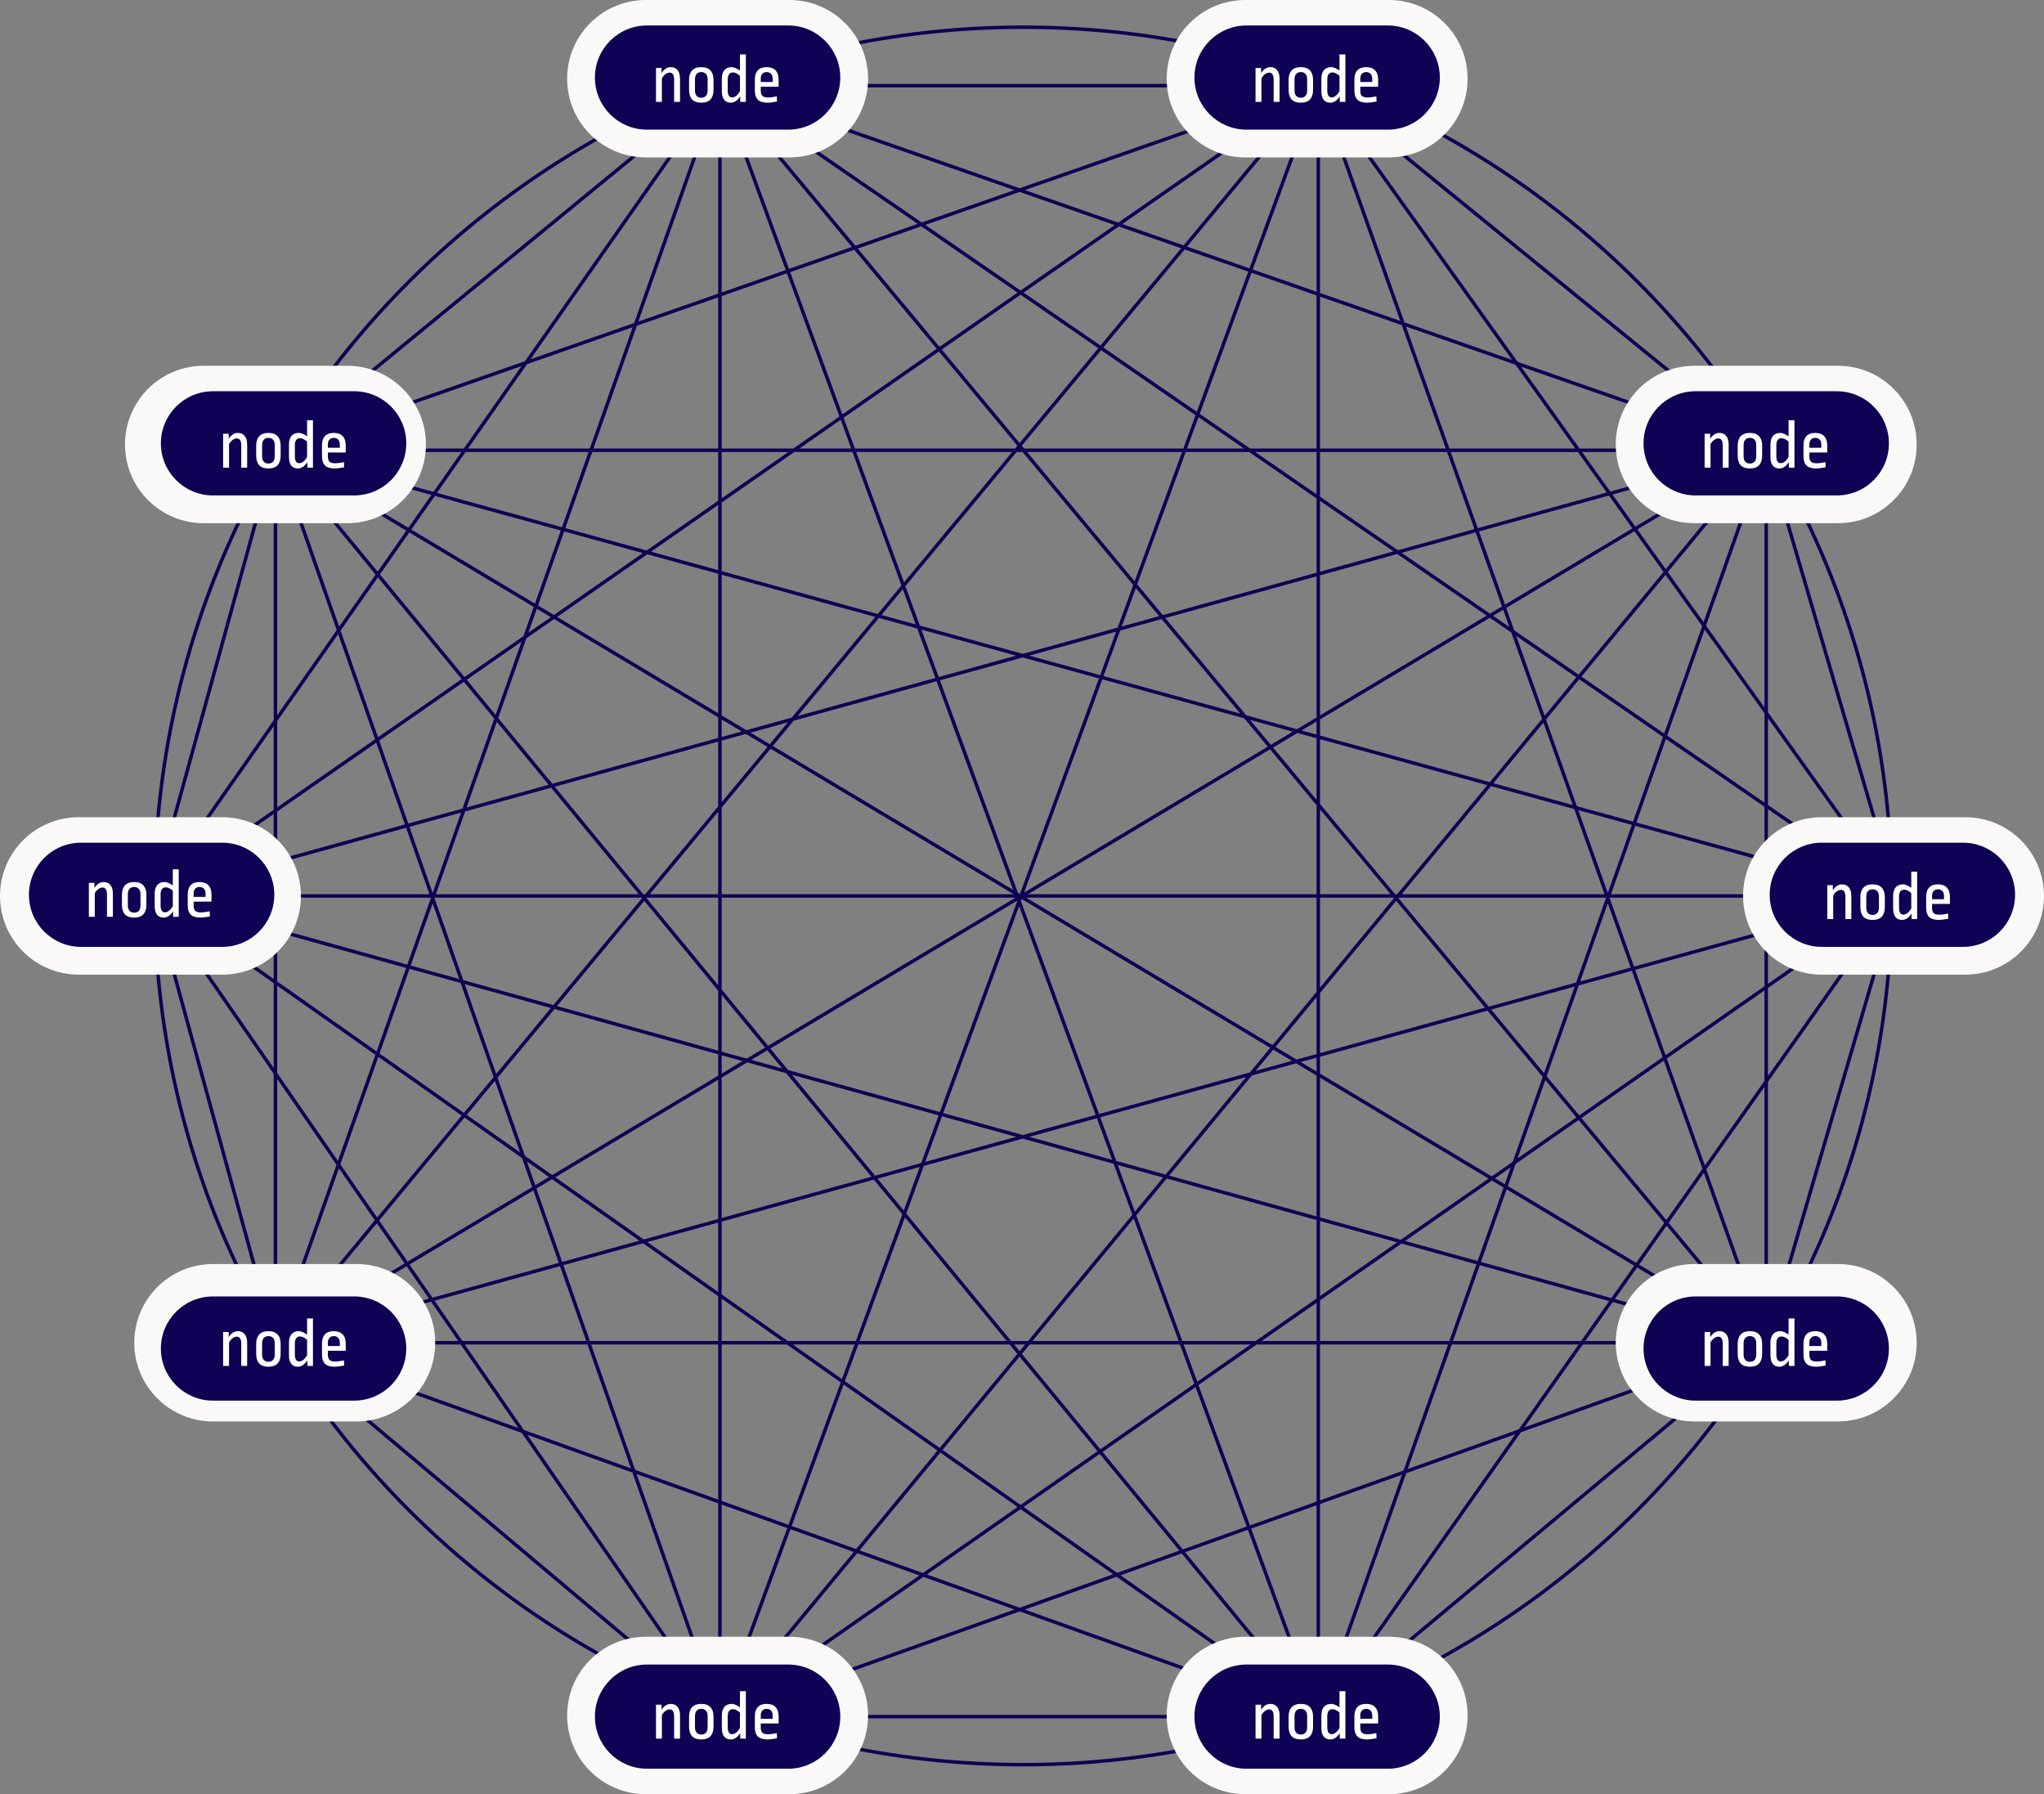 <svg width="883" height="775" viewBox="0 0 883 775" fill="none" xmlns="http://www.w3.org/2000/svg">
<rect x="0" y="0" width="883" height="775" fill="#808080" stroke="none"/>
<path d="M442 762.25C649.245 762.25 817.25 594.245 817.25 387C817.25 179.755 649.245 11.75 442 11.75C234.755 11.75 66.75 179.755 66.75 387C66.75 594.245 234.755 762.25 442 762.25Z" stroke="#0D0253" stroke-width="1.5"/>
<path d="M763 580L569.5 741.5M311 741.5L119 580L311 741.5ZM311 741.5L66 387L311 741.5ZM311 741.5L119 194.5L311 741.5ZM311 741.5V37V741.5ZM311 741.5L569.5 37L311 741.5ZM311 741.5L763 194.5L311 741.5ZM311 741.5L819.5 387L311 741.5ZM311 741.5L763 580L311 741.5ZM311 741.5H569.5H311ZM119 580L569.5 741.5L119 580ZM119 580H763H119ZM119 580L819.5 387L119 580ZM119 580L763 194.5L119 580ZM119 580L569.5 37L119 580ZM119 580L311 37L119 580ZM119 580V194.5V580ZM119 580L66 387L119 580ZM66 387L569.5 741.5L66 387ZM66 387L763 580L66 387ZM66 387H819.5H66ZM66 387L763 194.5L66 387ZM66 387L569.5 37L66 387ZM66 387L311 37L66 387ZM66 387L119 194.5L66 387ZM119 194.5L569.5 741.5L119 194.5ZM119 194.5L763 580L119 194.5ZM119 194.5L819.5 387L119 194.5ZM119 194.5H763H119ZM119 194.5L569.5 37L119 194.5ZM119 194.5L311 37L119 194.5ZM311 37L569.5 741.5L311 37ZM311 37L763 580L311 37ZM311 37L819.5 387L311 37ZM311 37L763 194.5L311 37ZM311 37H569.5H311ZM569.5 37V741.5V37ZM569.5 37L763 580L569.5 37ZM569.5 37L819.5 387L569.5 37ZM569.5 37L763 194.5L569.5 37ZM763 194.5L569.5 741.5L763 194.5ZM763 194.5V580V194.5ZM763 194.5L819.5 387L763 194.5ZM819.5 387L569.5 741.5L819.5 387ZM819.5 387L763 580L819.5 387Z" stroke="#0D0253" stroke-width="1.5"/>
<path d="M341 707H279C260.222 707 245 722.222 245 741C245 759.778 260.222 775 279 775H341C359.778 775 375 759.778 375 741C375 722.222 359.778 707 341 707Z" fill="#FAF9F8"/>
<path d="M600 707H538C519.222 707 504 722.222 504 741C504 759.778 519.222 775 538 775H600C618.778 775 634 759.778 634 741C634 722.222 618.778 707 600 707Z" fill="#FAF9F8"/>
<path d="M154 546H92C73.222 546 58 561.222 58 580C58 598.778 73.222 614 92 614H154C172.778 614 188 598.778 188 580C188 561.222 172.778 546 154 546Z" fill="#FAF9F8"/>
<path d="M96 353H34C15.222 353 0 368.222 0 387C0 405.778 15.222 421 34 421H96C114.778 421 130 405.778 130 387C130 368.222 114.778 353 96 353Z" fill="#FAF9F8"/>
<path d="M150 158H88C69.222 158 54 173.222 54 192C54 210.778 69.222 226 88 226H150C168.778 226 184 210.778 184 192C184 173.222 168.778 158 150 158Z" fill="#FAF9F8"/>
<path d="M600 0H538C519.222 0 504 15.222 504 34C504 52.778 519.222 68 538 68H600C618.778 68 634 52.778 634 34C634 15.222 618.778 0 600 0Z" fill="#FAF9F8"/>
<path d="M341 0H279C260.222 0 245 15.222 245 34C245 52.778 260.222 68 279 68H341C359.778 68 375 52.778 375 34C375 15.222 359.778 0 341 0Z" fill="#FAF9F8"/>
<path d="M794 158H732C713.222 158 698 173.222 698 192C698 210.778 713.222 226 732 226H794C812.778 226 828 210.778 828 192C828 173.222 812.778 158 794 158Z" fill="#FAF9F8"/>
<path d="M794 546H732C713.222 546 698 561.222 698 580C698 598.778 713.222 614 732 614H794C812.778 614 828 598.778 828 580C828 561.222 812.778 546 794 546Z" fill="#FAF9F8"/>
<path d="M849 353H787C768.222 353 753 368.222 753 387C753 405.778 768.222 421 787 421H849C867.778 421 883 405.778 883 387C883 368.222 867.778 353 849 353Z" fill="#FAF9F8"/>
<path d="M257 33.5C257 21.074 267.074 11 279.5 11H340.5C352.926 11 363 21.074 363 33.5C363 45.926 352.926 56 340.5 56H279.5C267.074 56 257 45.926 257 33.5Z" fill="#0D0253"/>
<path d="M516 33.5C516 21.074 526.074 11 538.5 11H599.5C611.926 11 622 21.074 622 33.5C622 45.926 611.926 56 599.5 56H538.5C526.074 56 516 45.926 516 33.5Z" fill="#0D0253"/>
<path d="M69.5 191.5C69.5 179.074 79.574 169 92 169H153C165.426 169 175.5 179.074 175.5 191.5C175.5 203.926 165.426 214 153 214H92C79.574 214 69.5 203.926 69.5 191.5Z" fill="#0D0253"/>
<path d="M710 191.5C710 179.074 720.07 169 732.5 169H793.5C805.93 169 816 179.074 816 191.5C816 203.926 805.93 214 793.5 214H732.5C720.07 214 710 203.926 710 191.5Z" fill="#0D0253"/>
<path d="M764.5 386.5C764.5 374.074 774.57 364 787 364H848C860.43 364 870.5 374.074 870.5 386.5C870.5 398.926 860.43 409 848 409H787C774.57 409 764.5 398.926 764.5 386.5Z" fill="#0D0253"/>
<path d="M710 582.5C710 570.074 720.07 560 732.5 560H793.5C805.93 560 816 570.074 816 582.5C816 594.926 805.93 605 793.5 605H732.5C720.07 605 710 594.926 710 582.5Z" fill="#0D0253"/>
<path d="M69.5 582.5C69.5 570.074 79.574 560 92 560H153C165.426 560 175.5 570.074 175.5 582.5C175.5 594.926 165.426 605 153 605H92C79.574 605 69.5 594.926 69.5 582.5Z" fill="#0D0253"/>
<path d="M12.5 386.5C12.5 374.074 22.574 364 35 364H96C108.426 364 118.5 374.074 118.5 386.5C118.5 398.926 108.426 409 96 409H35C22.574 409 12.5 398.926 12.5 386.5Z" fill="#0D0253"/>
<path d="M257 741.5C257 729.074 267.074 719 279.5 719H340.5C352.926 719 363 729.074 363 741.5C363 753.926 352.926 764 340.5 764H279.5C267.074 764 257 753.926 257 741.5Z" fill="#0D0253"/>
<path d="M516 741.5C516 729.074 526.074 719 538.5 719H599.5C611.926 719 622 729.074 622 741.5C622 753.926 611.926 764 599.5 764H538.5C526.074 764 516 753.926 516 741.5Z" fill="#0D0253"/>
<path d="M742.777 187C744.057 187 745.037 187.44 745.717 188.32C746.417 189.18 746.767 190.41 746.767 192.01V202H744.217V192.37C744.217 190.37 743.567 189.37 742.267 189.37C741.687 189.37 741.097 189.59 740.497 190.03C739.897 190.47 739.377 191.07 738.937 191.83V202H736.387V187.36H738.787V189.55C739.327 188.73 739.927 188.1 740.587 187.66C741.267 187.22 741.997 187 742.777 187ZM755.957 187C757.737 187 759.057 187.48 759.917 188.44C760.797 189.38 761.237 190.72 761.237 192.46V196.9C761.237 198.64 760.797 199.99 759.917 200.95C759.057 201.89 757.737 202.36 755.957 202.36C754.177 202.36 752.847 201.89 751.967 200.95C751.107 199.99 750.677 198.64 750.677 196.9V192.46C750.677 190.72 751.107 189.38 751.967 188.44C752.847 187.48 754.177 187 755.957 187ZM755.957 189.13C755.097 189.13 754.427 189.4 753.947 189.94C753.467 190.48 753.227 191.25 753.227 192.25V197.11C753.227 198.11 753.467 198.88 753.947 199.42C754.427 199.96 755.097 200.23 755.957 200.23C756.817 200.23 757.487 199.96 757.967 199.42C758.447 198.88 758.687 198.11 758.687 197.11V192.22C758.687 191.22 758.447 190.46 757.967 189.94C757.487 189.4 756.817 189.13 755.957 189.13ZM775.207 202H772.777V199.63C771.577 201.45 770.207 202.36 768.667 202.36C767.427 202.36 766.477 201.94 765.817 201.1C765.157 200.24 764.827 198.99 764.827 197.35V192.01C764.827 190.43 765.187 189.2 765.907 188.32C766.647 187.44 767.697 187 769.057 187C769.637 187 770.247 187.15 770.887 187.45C771.527 187.73 772.117 188.08 772.657 188.5V181.51H775.207V202ZM769.627 189.28C768.907 189.28 768.347 189.54 767.947 190.06C767.567 190.56 767.377 191.33 767.377 192.37V197.02C767.377 199.06 768.007 200.08 769.267 200.08C769.867 200.08 770.457 199.85 771.037 199.39C771.637 198.91 772.177 198.24 772.657 197.38V190.78C772.237 190.34 771.737 189.98 771.157 189.7C770.597 189.42 770.087 189.28 769.627 189.28ZM784.195 187C785.875 187 787.155 187.46 788.035 188.38C788.915 189.3 789.355 190.63 789.355 192.37V195.46H781.645V197.23C781.645 198.25 781.885 198.99 782.365 199.45C782.865 199.89 783.645 200.11 784.705 200.11C785.745 200.11 787.045 199.95 788.605 199.63L788.665 201.85C786.805 202.19 785.475 202.36 784.675 202.36C782.695 202.36 781.265 201.93 780.385 201.07C779.525 200.21 779.095 198.88 779.095 197.08V192.37C779.095 190.63 779.515 189.3 780.355 188.38C781.215 187.46 782.495 187 784.195 187ZM784.195 189.13C783.415 189.13 782.795 189.38 782.335 189.88C781.875 190.36 781.645 191.06 781.645 191.98V193.42H786.805V192.07C786.805 191.11 786.565 190.38 786.085 189.88C785.625 189.38 784.995 189.13 784.195 189.13Z" fill="white"/>
<path d="M795.777 382C797.057 382 798.037 382.44 798.717 383.32C799.417 384.18 799.767 385.41 799.767 387.01V397H797.217V387.37C797.217 385.37 796.567 384.37 795.267 384.37C794.687 384.37 794.097 384.59 793.497 385.03C792.897 385.47 792.377 386.07 791.937 386.83V397H789.387V382.36H791.787V384.55C792.327 383.73 792.927 383.1 793.587 382.66C794.267 382.22 794.997 382 795.777 382ZM808.957 382C810.737 382 812.057 382.48 812.917 383.44C813.797 384.38 814.237 385.72 814.237 387.46V391.9C814.237 393.64 813.797 394.99 812.917 395.95C812.057 396.89 810.737 397.36 808.957 397.36C807.177 397.36 805.847 396.89 804.967 395.95C804.107 394.99 803.677 393.64 803.677 391.9V387.46C803.677 385.72 804.107 384.38 804.967 383.44C805.847 382.48 807.177 382 808.957 382ZM808.957 384.13C808.097 384.13 807.427 384.4 806.947 384.94C806.467 385.48 806.227 386.25 806.227 387.25V392.11C806.227 393.11 806.467 393.88 806.947 394.42C807.427 394.96 808.097 395.23 808.957 395.23C809.817 395.23 810.487 394.96 810.967 394.42C811.447 393.88 811.687 393.11 811.687 392.11V387.22C811.687 386.22 811.447 385.46 810.967 384.94C810.487 384.4 809.817 384.13 808.957 384.13ZM828.207 397H825.777V394.63C824.577 396.45 823.207 397.36 821.667 397.36C820.427 397.36 819.477 396.94 818.817 396.1C818.157 395.24 817.827 393.99 817.827 392.35V387.01C817.827 385.43 818.187 384.2 818.907 383.32C819.647 382.44 820.697 382 822.057 382C822.637 382 823.247 382.15 823.887 382.45C824.527 382.73 825.117 383.08 825.657 383.5V376.51H828.207V397ZM822.627 384.28C821.907 384.28 821.347 384.54 820.947 385.06C820.567 385.56 820.377 386.33 820.377 387.37V392.02C820.377 394.06 821.007 395.08 822.267 395.08C822.867 395.08 823.457 394.85 824.037 394.39C824.637 393.91 825.177 393.24 825.657 392.38V385.78C825.237 385.34 824.737 384.98 824.157 384.7C823.597 384.42 823.087 384.28 822.627 384.28ZM837.195 382C838.875 382 840.155 382.46 841.035 383.38C841.915 384.3 842.355 385.63 842.355 387.37V390.46H834.645V392.23C834.645 393.25 834.885 393.99 835.365 394.45C835.865 394.89 836.645 395.11 837.705 395.11C838.745 395.11 840.045 394.95 841.605 394.63L841.665 396.85C839.805 397.19 838.475 397.36 837.675 397.36C835.695 397.36 834.265 396.93 833.385 396.07C832.525 395.21 832.095 393.88 832.095 392.08V387.37C832.095 385.63 832.515 384.3 833.355 383.38C834.215 382.46 835.495 382 837.195 382ZM837.195 384.13C836.415 384.13 835.795 384.38 835.335 384.88C834.875 385.36 834.645 386.06 834.645 386.98V388.42H839.805V387.07C839.805 386.11 839.565 385.38 839.085 384.88C838.625 384.38 837.995 384.13 837.195 384.13Z" fill="white"/>
<path d="M548.777 736C550.057 736 551.037 736.44 551.717 737.32C552.417 738.18 552.767 739.41 552.767 741.01V751H550.217V741.37C550.217 739.37 549.567 738.37 548.267 738.37C547.687 738.37 547.097 738.59 546.497 739.03C545.897 739.47 545.377 740.07 544.937 740.83V751H542.387V736.36H544.787V738.55C545.327 737.73 545.927 737.1 546.587 736.66C547.267 736.22 547.997 736 548.777 736ZM561.957 736C563.737 736 565.057 736.48 565.917 737.44C566.797 738.38 567.237 739.72 567.237 741.46V745.9C567.237 747.64 566.797 748.99 565.917 749.95C565.057 750.89 563.737 751.36 561.957 751.36C560.177 751.36 558.847 750.89 557.967 749.95C557.107 748.99 556.677 747.64 556.677 745.9V741.46C556.677 739.72 557.107 738.38 557.967 737.44C558.847 736.48 560.177 736 561.957 736ZM561.957 738.13C561.097 738.13 560.427 738.4 559.947 738.94C559.467 739.48 559.227 740.25 559.227 741.25V746.11C559.227 747.11 559.467 747.88 559.947 748.42C560.427 748.96 561.097 749.23 561.957 749.23C562.817 749.23 563.487 748.96 563.967 748.42C564.447 747.88 564.687 747.11 564.687 746.11V741.22C564.687 740.22 564.447 739.46 563.967 738.94C563.487 738.4 562.817 738.13 561.957 738.13ZM581.207 751H578.777V748.63C577.577 750.45 576.207 751.36 574.667 751.36C573.427 751.36 572.477 750.94 571.817 750.1C571.157 749.24 570.827 747.99 570.827 746.35V741.01C570.827 739.43 571.187 738.2 571.907 737.32C572.647 736.44 573.697 736 575.057 736C575.637 736 576.247 736.15 576.887 736.45C577.527 736.73 578.117 737.08 578.657 737.5V730.51H581.207V751ZM575.627 738.28C574.907 738.28 574.347 738.54 573.947 739.06C573.567 739.56 573.377 740.33 573.377 741.37V746.02C573.377 748.06 574.007 749.08 575.267 749.08C575.867 749.08 576.457 748.85 577.037 748.39C577.637 747.91 578.177 747.24 578.657 746.38V739.78C578.237 739.34 577.737 738.98 577.157 738.7C576.597 738.42 576.087 738.28 575.627 738.28ZM590.195 736C591.875 736 593.155 736.46 594.035 737.38C594.915 738.3 595.355 739.63 595.355 741.37V744.46H587.645V746.23C587.645 747.25 587.885 747.99 588.365 748.45C588.865 748.89 589.645 749.11 590.705 749.11C591.745 749.11 593.045 748.95 594.605 748.63L594.665 750.85C592.805 751.19 591.475 751.36 590.675 751.36C588.695 751.36 587.265 750.93 586.385 750.07C585.525 749.21 585.095 747.88 585.095 746.08V741.37C585.095 739.63 585.515 738.3 586.355 737.38C587.215 736.46 588.495 736 590.195 736ZM590.195 738.13C589.415 738.13 588.795 738.38 588.335 738.88C587.875 739.36 587.645 740.06 587.645 740.98V742.42H592.805V741.07C592.805 740.11 592.565 739.38 592.085 738.88C591.625 738.38 590.995 738.13 590.195 738.13Z" fill="white"/>
<path d="M289.777 736C291.057 736 292.037 736.44 292.717 737.32C293.417 738.18 293.767 739.41 293.767 741.01V751H291.217V741.37C291.217 739.37 290.567 738.37 289.267 738.37C288.687 738.37 288.097 738.59 287.497 739.03C286.897 739.47 286.377 740.07 285.937 740.83V751H283.387V736.36H285.787V738.55C286.327 737.73 286.927 737.1 287.587 736.66C288.267 736.22 288.997 736 289.777 736ZM302.957 736C304.737 736 306.057 736.48 306.917 737.44C307.797 738.38 308.237 739.72 308.237 741.46V745.9C308.237 747.64 307.797 748.99 306.917 749.95C306.057 750.89 304.737 751.36 302.957 751.36C301.177 751.36 299.847 750.89 298.967 749.95C298.107 748.99 297.677 747.64 297.677 745.9V741.46C297.677 739.72 298.107 738.38 298.967 737.44C299.847 736.48 301.177 736 302.957 736ZM302.957 738.13C302.097 738.13 301.427 738.4 300.947 738.94C300.467 739.48 300.227 740.25 300.227 741.25V746.11C300.227 747.11 300.467 747.88 300.947 748.42C301.427 748.96 302.097 749.23 302.957 749.23C303.817 749.23 304.487 748.96 304.967 748.42C305.447 747.88 305.687 747.11 305.687 746.11V741.22C305.687 740.22 305.447 739.46 304.967 738.94C304.487 738.4 303.817 738.13 302.957 738.13ZM322.207 751H319.777V748.63C318.577 750.45 317.207 751.36 315.667 751.36C314.427 751.36 313.477 750.94 312.817 750.1C312.157 749.24 311.827 747.99 311.827 746.35V741.01C311.827 739.43 312.187 738.2 312.907 737.32C313.647 736.44 314.697 736 316.057 736C316.637 736 317.247 736.15 317.887 736.45C318.527 736.73 319.117 737.08 319.657 737.5V730.51H322.207V751ZM316.627 738.28C315.907 738.28 315.347 738.54 314.947 739.06C314.567 739.56 314.377 740.33 314.377 741.37V746.02C314.377 748.06 315.007 749.08 316.267 749.08C316.867 749.08 317.457 748.85 318.037 748.39C318.637 747.91 319.177 747.24 319.657 746.38V739.78C319.237 739.34 318.737 738.98 318.157 738.7C317.597 738.42 317.087 738.28 316.627 738.28ZM331.195 736C332.875 736 334.155 736.46 335.035 737.38C335.915 738.3 336.355 739.63 336.355 741.37V744.46H328.645V746.23C328.645 747.25 328.885 747.99 329.365 748.45C329.865 748.89 330.645 749.11 331.705 749.11C332.745 749.11 334.045 748.95 335.605 748.63L335.665 750.85C333.805 751.19 332.475 751.36 331.675 751.36C329.695 751.36 328.265 750.93 327.385 750.07C326.525 749.21 326.095 747.88 326.095 746.08V741.37C326.095 739.63 326.515 738.3 327.355 737.38C328.215 736.46 329.495 736 331.195 736ZM331.195 738.13C330.415 738.13 329.795 738.38 329.335 738.88C328.875 739.36 328.645 740.06 328.645 740.98V742.42H333.805V741.07C333.805 740.11 333.565 739.38 333.085 738.88C332.625 738.38 331.995 738.13 331.195 738.13Z" fill="white"/>
<path d="M548.777 29C550.057 29 551.037 29.44 551.717 30.32C552.417 31.18 552.767 32.41 552.767 34.01V44H550.217V34.37C550.217 32.37 549.567 31.37 548.267 31.37C547.687 31.37 547.097 31.59 546.497 32.03C545.897 32.47 545.377 33.07 544.937 33.83V44H542.387V29.36H544.787V31.55C545.327 30.73 545.927 30.1 546.587 29.66C547.267 29.22 547.997 29 548.777 29ZM561.957 29C563.737 29 565.057 29.48 565.917 30.44C566.797 31.38 567.237 32.72 567.237 34.46V38.9C567.237 40.64 566.797 41.99 565.917 42.95C565.057 43.89 563.737 44.36 561.957 44.36C560.177 44.36 558.847 43.89 557.967 42.95C557.107 41.99 556.677 40.64 556.677 38.9V34.46C556.677 32.72 557.107 31.38 557.967 30.44C558.847 29.48 560.177 29 561.957 29ZM561.957 31.13C561.097 31.13 560.427 31.4 559.947 31.94C559.467 32.48 559.227 33.25 559.227 34.25V39.11C559.227 40.11 559.467 40.88 559.947 41.42C560.427 41.96 561.097 42.23 561.957 42.23C562.817 42.23 563.487 41.96 563.967 41.42C564.447 40.88 564.687 40.11 564.687 39.11V34.22C564.687 33.22 564.447 32.46 563.967 31.94C563.487 31.4 562.817 31.13 561.957 31.13ZM581.207 44H578.777V41.63C577.577 43.45 576.207 44.36 574.667 44.36C573.427 44.36 572.477 43.94 571.817 43.1C571.157 42.24 570.827 40.99 570.827 39.35V34.01C570.827 32.43 571.187 31.2 571.907 30.32C572.647 29.44 573.697 29 575.057 29C575.637 29 576.247 29.15 576.887 29.45C577.527 29.73 578.117 30.08 578.657 30.5V23.51H581.207V44ZM575.627 31.28C574.907 31.28 574.347 31.54 573.947 32.06C573.567 32.56 573.377 33.33 573.377 34.37V39.02C573.377 41.06 574.007 42.08 575.267 42.08C575.867 42.08 576.457 41.85 577.037 41.39C577.637 40.91 578.177 40.24 578.657 39.38V32.78C578.237 32.34 577.737 31.98 577.157 31.7C576.597 31.42 576.087 31.28 575.627 31.28ZM590.195 29C591.875 29 593.155 29.46 594.035 30.38C594.915 31.3 595.355 32.63 595.355 34.37V37.46H587.645V39.23C587.645 40.25 587.885 40.99 588.365 41.45C588.865 41.89 589.645 42.11 590.705 42.11C591.745 42.11 593.045 41.95 594.605 41.63L594.665 43.85C592.805 44.19 591.475 44.36 590.675 44.36C588.695 44.36 587.265 43.93 586.385 43.07C585.525 42.21 585.095 40.88 585.095 39.08V34.37C585.095 32.63 585.515 31.3 586.355 30.38C587.215 29.46 588.495 29 590.195 29ZM590.195 31.13C589.415 31.13 588.795 31.38 588.335 31.88C587.875 32.36 587.645 33.06 587.645 33.98V35.42H592.805V34.07C592.805 33.11 592.565 32.38 592.085 31.88C591.625 31.38 590.995 31.13 590.195 31.13Z" fill="white"/>
<path d="M289.777 29C291.057 29 292.037 29.44 292.717 30.32C293.417 31.18 293.767 32.41 293.767 34.01V44H291.217V34.37C291.217 32.37 290.567 31.37 289.267 31.37C288.687 31.37 288.097 31.59 287.497 32.03C286.897 32.47 286.377 33.07 285.937 33.83V44H283.387V29.36H285.787V31.55C286.327 30.73 286.927 30.1 287.587 29.66C288.267 29.22 288.997 29 289.777 29ZM302.957 29C304.737 29 306.057 29.48 306.917 30.44C307.797 31.38 308.237 32.72 308.237 34.46V38.9C308.237 40.64 307.797 41.99 306.917 42.95C306.057 43.89 304.737 44.36 302.957 44.36C301.177 44.36 299.847 43.89 298.967 42.95C298.107 41.99 297.677 40.64 297.677 38.9V34.46C297.677 32.72 298.107 31.38 298.967 30.44C299.847 29.48 301.177 29 302.957 29ZM302.957 31.13C302.097 31.13 301.427 31.4 300.947 31.94C300.467 32.48 300.227 33.25 300.227 34.25V39.11C300.227 40.11 300.467 40.88 300.947 41.42C301.427 41.96 302.097 42.23 302.957 42.23C303.817 42.23 304.487 41.96 304.967 41.42C305.447 40.88 305.687 40.11 305.687 39.11V34.22C305.687 33.22 305.447 32.46 304.967 31.94C304.487 31.4 303.817 31.13 302.957 31.13ZM322.207 44H319.777V41.63C318.577 43.45 317.207 44.36 315.667 44.36C314.427 44.36 313.477 43.94 312.817 43.1C312.157 42.24 311.827 40.99 311.827 39.35V34.01C311.827 32.43 312.187 31.2 312.907 30.32C313.647 29.44 314.697 29 316.057 29C316.637 29 317.247 29.15 317.887 29.45C318.527 29.73 319.117 30.08 319.657 30.5V23.51H322.207V44ZM316.627 31.28C315.907 31.28 315.347 31.54 314.947 32.06C314.567 32.56 314.377 33.33 314.377 34.37V39.02C314.377 41.06 315.007 42.08 316.267 42.08C316.867 42.08 317.457 41.85 318.037 41.39C318.637 40.91 319.177 40.24 319.657 39.38V32.78C319.237 32.34 318.737 31.98 318.157 31.7C317.597 31.42 317.087 31.28 316.627 31.28ZM331.195 29C332.875 29 334.155 29.46 335.035 30.38C335.915 31.3 336.355 32.63 336.355 34.37V37.46H328.645V39.23C328.645 40.25 328.885 40.99 329.365 41.45C329.865 41.89 330.645 42.11 331.705 42.11C332.745 42.11 334.045 41.95 335.605 41.63L335.665 43.85C333.805 44.19 332.475 44.36 331.675 44.36C329.695 44.36 328.265 43.93 327.385 43.07C326.525 42.21 326.095 40.88 326.095 39.08V34.37C326.095 32.63 326.515 31.3 327.355 30.38C328.215 29.46 329.495 29 331.195 29ZM331.195 31.13C330.415 31.13 329.795 31.38 329.335 31.88C328.875 32.36 328.645 33.06 328.645 33.98V35.42H333.805V34.07C333.805 33.11 333.565 32.38 333.085 31.88C332.625 31.38 331.995 31.13 331.195 31.13Z" fill="white"/>
<path d="M102.777 575C104.057 575 105.037 575.44 105.717 576.32C106.417 577.18 106.767 578.41 106.767 580.01V590H104.217V580.37C104.217 578.37 103.567 577.37 102.267 577.37C101.687 577.37 101.097 577.59 100.497 578.03C99.897 578.47 99.377 579.07 98.937 579.83V590H96.387V575.36H98.787V577.55C99.327 576.73 99.927 576.1 100.587 575.66C101.267 575.22 101.997 575 102.777 575ZM115.957 575C117.737 575 119.057 575.48 119.917 576.44C120.797 577.38 121.237 578.72 121.237 580.46V584.9C121.237 586.64 120.797 587.99 119.917 588.95C119.057 589.89 117.737 590.36 115.957 590.36C114.177 590.36 112.847 589.89 111.967 588.95C111.107 587.99 110.677 586.64 110.677 584.9V580.46C110.677 578.72 111.107 577.38 111.967 576.44C112.847 575.48 114.177 575 115.957 575ZM115.957 577.13C115.097 577.13 114.427 577.4 113.947 577.94C113.467 578.48 113.227 579.25 113.227 580.25V585.11C113.227 586.11 113.467 586.88 113.947 587.42C114.427 587.96 115.097 588.23 115.957 588.23C116.817 588.23 117.487 587.96 117.967 587.42C118.447 586.88 118.687 586.11 118.687 585.11V580.22C118.687 579.22 118.447 578.46 117.967 577.94C117.487 577.4 116.817 577.13 115.957 577.13ZM135.207 590H132.777V587.63C131.577 589.45 130.207 590.36 128.667 590.36C127.427 590.36 126.477 589.94 125.817 589.1C125.157 588.24 124.827 586.99 124.827 585.35V580.01C124.827 578.43 125.187 577.2 125.907 576.32C126.647 575.44 127.697 575 129.057 575C129.637 575 130.247 575.15 130.887 575.45C131.527 575.73 132.117 576.08 132.657 576.5V569.51H135.207V590ZM129.627 577.28C128.907 577.28 128.347 577.54 127.947 578.06C127.567 578.56 127.377 579.33 127.377 580.37V585.02C127.377 587.06 128.007 588.08 129.267 588.08C129.867 588.08 130.457 587.85 131.037 587.39C131.637 586.91 132.177 586.24 132.657 585.38V578.78C132.237 578.34 131.737 577.98 131.157 577.7C130.597 577.42 130.087 577.28 129.627 577.28ZM144.195 575C145.875 575 147.155 575.46 148.035 576.38C148.915 577.3 149.355 578.63 149.355 580.37V583.46H141.645V585.23C141.645 586.25 141.885 586.99 142.365 587.45C142.865 587.89 143.645 588.11 144.705 588.11C145.745 588.11 147.045 587.95 148.605 587.63L148.665 589.85C146.805 590.19 145.475 590.36 144.675 590.36C142.695 590.36 141.265 589.93 140.385 589.07C139.525 588.21 139.095 586.88 139.095 585.08V580.37C139.095 578.63 139.515 577.3 140.355 576.38C141.215 575.46 142.495 575 144.195 575ZM144.195 577.13C143.415 577.13 142.795 577.38 142.335 577.88C141.875 578.36 141.645 579.06 141.645 579.98V581.42H146.805V580.07C146.805 579.11 146.565 578.38 146.085 577.88C145.625 577.38 144.995 577.13 144.195 577.13Z" fill="white"/>
<path d="M44.777 381C46.057 381 47.037 381.44 47.717 382.32C48.417 383.18 48.767 384.41 48.767 386.01V396H46.217V386.37C46.217 384.37 45.567 383.37 44.267 383.37C43.687 383.37 43.097 383.59 42.497 384.03C41.897 384.47 41.377 385.07 40.937 385.83V396H38.387V381.36H40.787V383.55C41.327 382.73 41.927 382.1 42.587 381.66C43.267 381.22 43.997 381 44.777 381ZM57.957 381C59.737 381 61.057 381.48 61.917 382.44C62.797 383.38 63.237 384.72 63.237 386.46V390.9C63.237 392.64 62.797 393.99 61.917 394.95C61.057 395.89 59.737 396.36 57.957 396.36C56.177 396.36 54.847 395.89 53.967 394.95C53.107 393.99 52.677 392.64 52.677 390.9V386.46C52.677 384.72 53.107 383.38 53.967 382.44C54.847 381.48 56.177 381 57.957 381ZM57.957 383.13C57.097 383.13 56.427 383.4 55.947 383.94C55.467 384.48 55.227 385.25 55.227 386.25V391.11C55.227 392.11 55.467 392.88 55.947 393.42C56.427 393.96 57.097 394.23 57.957 394.23C58.817 394.23 59.487 393.96 59.967 393.42C60.447 392.88 60.687 392.11 60.687 391.11V386.22C60.687 385.22 60.447 384.46 59.967 383.94C59.487 383.4 58.817 383.13 57.957 383.13ZM77.207 396H74.777V393.63C73.577 395.45 72.207 396.36 70.667 396.36C69.427 396.36 68.477 395.94 67.817 395.1C67.157 394.24 66.827 392.99 66.827 391.35V386.01C66.827 384.43 67.187 383.2 67.907 382.32C68.647 381.44 69.697 381 71.057 381C71.637 381 72.247 381.15 72.887 381.45C73.527 381.73 74.117 382.08 74.657 382.5V375.51H77.207V396ZM71.627 383.28C70.907 383.28 70.347 383.54 69.947 384.06C69.567 384.56 69.377 385.33 69.377 386.37V391.02C69.377 393.06 70.007 394.08 71.267 394.08C71.867 394.08 72.457 393.85 73.037 393.39C73.637 392.91 74.177 392.24 74.657 391.38V384.78C74.237 384.34 73.737 383.98 73.157 383.7C72.597 383.42 72.087 383.28 71.627 383.28ZM86.195 381C87.875 381 89.155 381.46 90.035 382.38C90.915 383.3 91.355 384.63 91.355 386.37V389.46H83.645V391.23C83.645 392.25 83.885 392.99 84.365 393.45C84.865 393.89 85.645 394.11 86.705 394.11C87.745 394.11 89.045 393.95 90.605 393.63L90.665 395.85C88.805 396.19 87.475 396.36 86.675 396.36C84.695 396.36 83.265 395.93 82.385 395.07C81.525 394.21 81.095 392.88 81.095 391.08V386.37C81.095 384.63 81.515 383.3 82.355 382.38C83.215 381.46 84.495 381 86.195 381ZM86.195 383.13C85.415 383.13 84.795 383.38 84.335 383.88C83.875 384.36 83.645 385.06 83.645 385.98V387.42H88.805V386.07C88.805 385.11 88.565 384.38 88.085 383.88C87.625 383.38 86.995 383.13 86.195 383.13Z" fill="white"/>
<path d="M102.777 187C104.057 187 105.037 187.44 105.717 188.32C106.417 189.18 106.767 190.41 106.767 192.01V202H104.217V192.37C104.217 190.37 103.567 189.37 102.267 189.37C101.687 189.37 101.097 189.59 100.497 190.03C99.897 190.47 99.377 191.07 98.937 191.83V202H96.387V187.36H98.787V189.55C99.327 188.73 99.927 188.1 100.587 187.66C101.267 187.22 101.997 187 102.777 187ZM115.957 187C117.737 187 119.057 187.48 119.917 188.44C120.797 189.38 121.237 190.72 121.237 192.46V196.9C121.237 198.64 120.797 199.99 119.917 200.95C119.057 201.89 117.737 202.36 115.957 202.36C114.177 202.36 112.847 201.89 111.967 200.95C111.107 199.99 110.677 198.64 110.677 196.9V192.46C110.677 190.72 111.107 189.38 111.967 188.44C112.847 187.48 114.177 187 115.957 187ZM115.957 189.13C115.097 189.13 114.427 189.4 113.947 189.94C113.467 190.48 113.227 191.25 113.227 192.25V197.11C113.227 198.11 113.467 198.88 113.947 199.42C114.427 199.96 115.097 200.23 115.957 200.23C116.817 200.23 117.487 199.96 117.967 199.42C118.447 198.88 118.687 198.11 118.687 197.11V192.22C118.687 191.22 118.447 190.46 117.967 189.94C117.487 189.4 116.817 189.13 115.957 189.13ZM135.207 202H132.777V199.63C131.577 201.45 130.207 202.36 128.667 202.36C127.427 202.36 126.477 201.94 125.817 201.1C125.157 200.24 124.827 198.99 124.827 197.35V192.01C124.827 190.43 125.187 189.2 125.907 188.32C126.647 187.44 127.697 187 129.057 187C129.637 187 130.247 187.15 130.887 187.45C131.527 187.73 132.117 188.08 132.657 188.5V181.51H135.207V202ZM129.627 189.28C128.907 189.28 128.347 189.54 127.947 190.06C127.567 190.56 127.377 191.33 127.377 192.37V197.02C127.377 199.06 128.007 200.08 129.267 200.08C129.867 200.08 130.457 199.85 131.037 199.39C131.637 198.91 132.177 198.24 132.657 197.38V190.78C132.237 190.34 131.737 189.98 131.157 189.7C130.597 189.42 130.087 189.28 129.627 189.28ZM144.195 187C145.875 187 147.155 187.46 148.035 188.38C148.915 189.3 149.355 190.63 149.355 192.37V195.46H141.645V197.23C141.645 198.25 141.885 198.99 142.365 199.45C142.865 199.89 143.645 200.11 144.705 200.11C145.745 200.11 147.045 199.95 148.605 199.63L148.665 201.85C146.805 202.19 145.475 202.36 144.675 202.36C142.695 202.36 141.265 201.93 140.385 201.07C139.525 200.21 139.095 198.88 139.095 197.08V192.37C139.095 190.63 139.515 189.3 140.355 188.38C141.215 187.46 142.495 187 144.195 187ZM144.195 189.13C143.415 189.13 142.795 189.38 142.335 189.88C141.875 190.36 141.645 191.06 141.645 191.98V193.42H146.805V192.07C146.805 191.11 146.565 190.38 146.085 189.88C145.625 189.38 144.995 189.13 144.195 189.13Z" fill="white"/>
<path d="M742.777 575C744.057 575 745.037 575.44 745.717 576.32C746.417 577.18 746.767 578.41 746.767 580.01V590H744.217V580.37C744.217 578.37 743.567 577.37 742.267 577.37C741.687 577.37 741.097 577.59 740.497 578.03C739.897 578.47 739.377 579.07 738.937 579.83V590H736.387V575.36H738.787V577.55C739.327 576.73 739.927 576.1 740.587 575.66C741.267 575.22 741.997 575 742.777 575ZM755.957 575C757.737 575 759.057 575.48 759.917 576.44C760.797 577.38 761.237 578.72 761.237 580.46V584.9C761.237 586.64 760.797 587.99 759.917 588.95C759.057 589.89 757.737 590.36 755.957 590.36C754.177 590.36 752.847 589.89 751.967 588.95C751.107 587.99 750.677 586.64 750.677 584.9V580.46C750.677 578.72 751.107 577.38 751.967 576.44C752.847 575.48 754.177 575 755.957 575ZM755.957 577.13C755.097 577.13 754.427 577.4 753.947 577.94C753.467 578.48 753.227 579.25 753.227 580.25V585.11C753.227 586.11 753.467 586.88 753.947 587.42C754.427 587.96 755.097 588.23 755.957 588.23C756.817 588.23 757.487 587.96 757.967 587.42C758.447 586.88 758.687 586.11 758.687 585.11V580.22C758.687 579.22 758.447 578.46 757.967 577.94C757.487 577.4 756.817 577.13 755.957 577.13ZM775.207 590H772.777V587.63C771.577 589.45 770.207 590.36 768.667 590.36C767.427 590.36 766.477 589.94 765.817 589.1C765.157 588.24 764.827 586.99 764.827 585.35V580.01C764.827 578.43 765.187 577.2 765.907 576.32C766.647 575.44 767.697 575 769.057 575C769.637 575 770.247 575.15 770.887 575.45C771.527 575.73 772.117 576.08 772.657 576.5V569.51H775.207V590ZM769.627 577.28C768.907 577.28 768.347 577.54 767.947 578.06C767.567 578.56 767.377 579.33 767.377 580.37V585.02C767.377 587.06 768.007 588.08 769.267 588.08C769.867 588.08 770.457 587.85 771.037 587.39C771.637 586.91 772.177 586.24 772.657 585.38V578.78C772.237 578.34 771.737 577.98 771.157 577.7C770.597 577.42 770.087 577.28 769.627 577.28ZM784.195 575C785.875 575 787.155 575.46 788.035 576.38C788.915 577.3 789.355 578.63 789.355 580.37V583.46H781.645V585.23C781.645 586.25 781.885 586.99 782.365 587.45C782.865 587.89 783.645 588.11 784.705 588.11C785.745 588.11 787.045 587.95 788.605 587.63L788.665 589.85C786.805 590.19 785.475 590.36 784.675 590.36C782.695 590.36 781.265 589.93 780.385 589.07C779.525 588.21 779.095 586.88 779.095 585.08V580.37C779.095 578.63 779.515 577.3 780.355 576.38C781.215 575.46 782.495 575 784.195 575ZM784.195 577.13C783.415 577.13 782.795 577.38 782.335 577.88C781.875 578.36 781.645 579.06 781.645 579.98V581.42H786.805V580.07C786.805 579.11 786.565 578.38 786.085 577.88C785.625 577.38 784.995 577.13 784.195 577.13Z" fill="white"/>
</svg>
